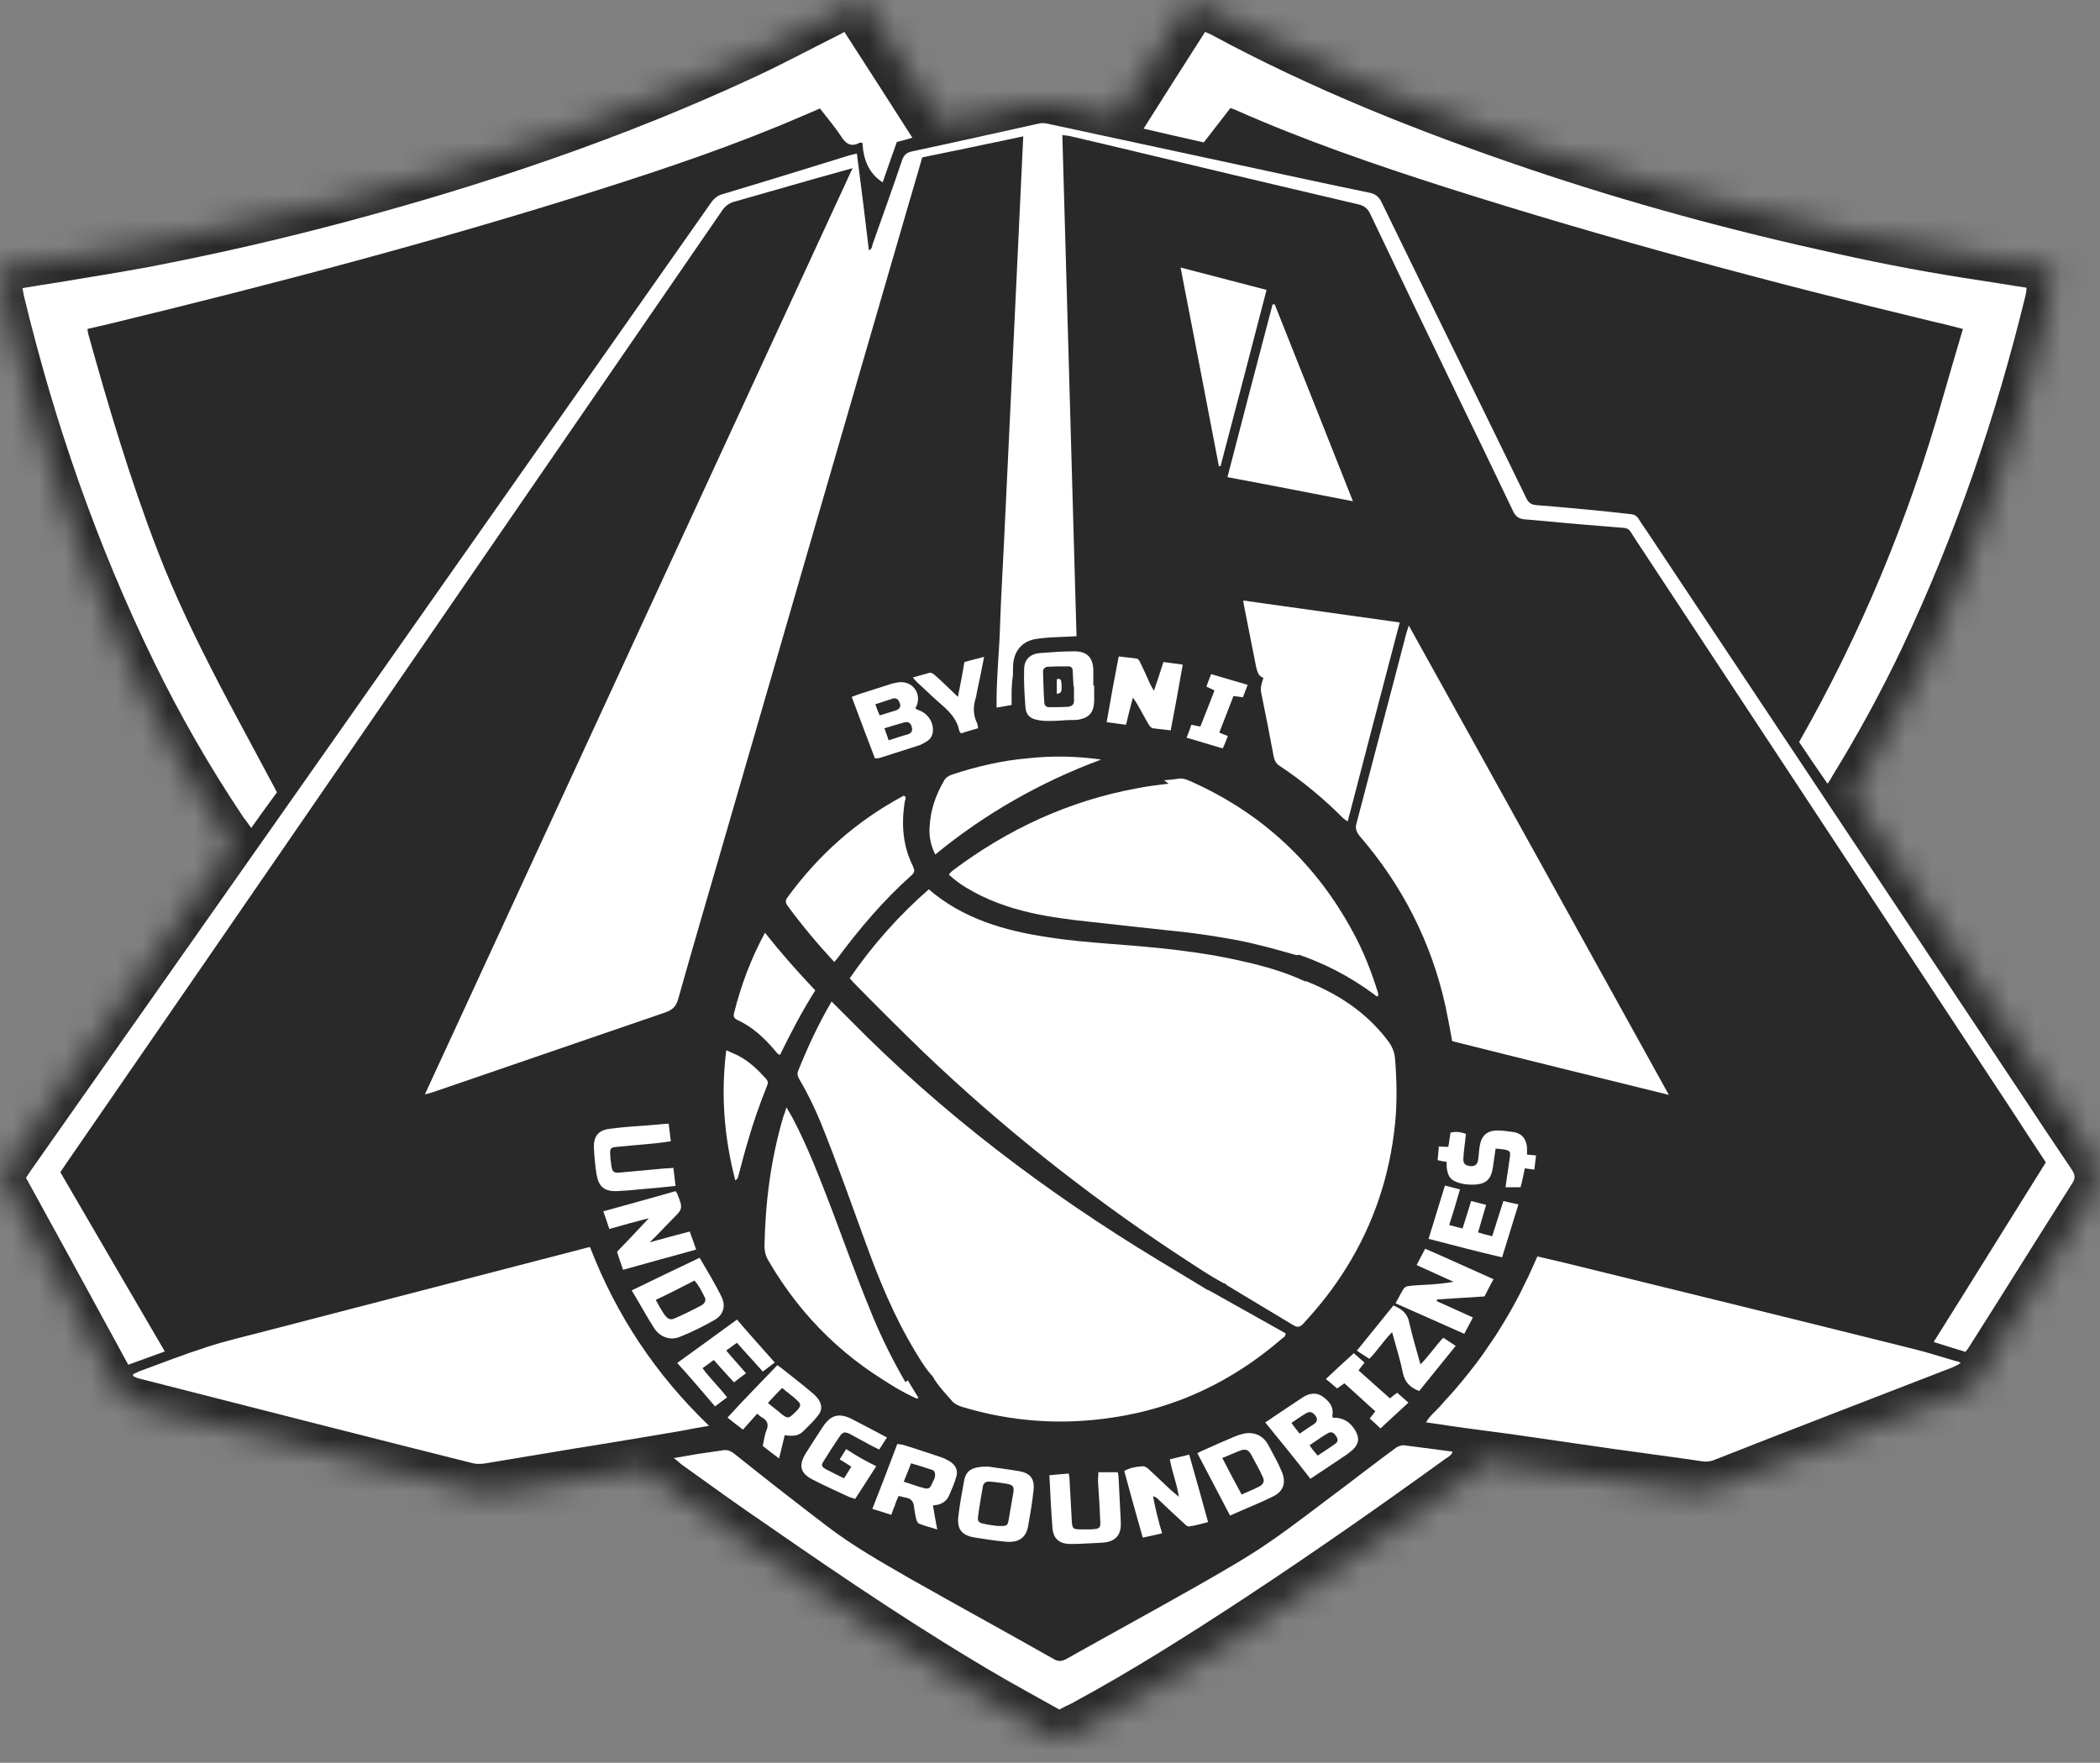 <?xml version="1.0" encoding="UTF-8"?> <svg xmlns="http://www.w3.org/2000/svg" width="81" height="68" viewBox="0 0 81 68" fill="none"><rect x="0" y="0" width="81" height="68" fill="#808080" stroke="none"/><mask id="path-1-inside-1_79_1035" fill="white"><path d="M80.528 44.325L80.512 44.292C79.806 43.242 79.1 42.158 78.394 41.108C76.08 37.646 73.782 34.166 71.467 30.704C71.467 30.688 71.484 30.688 71.484 30.671C72.485 29.014 73.388 27.373 74.143 25.781C76.162 21.514 77.77 16.919 78.936 12.111L78.952 12.062V12.012C78.969 11.93 78.969 11.848 78.985 11.766V11.733L79.215 10.322L77.803 10.125C77.491 10.076 77.18 10.027 76.868 9.978C76.621 9.945 76.375 9.896 76.113 9.863C74.52 9.633 72.797 9.321 70.696 8.862C66.724 8.008 62.834 6.942 59.124 5.694C54.544 4.152 50.671 2.511 47.289 0.689L47.256 0.673C47.158 0.624 47.076 0.591 47.027 0.574L45.943 0.033L45.27 1.083C44.794 1.805 44.335 2.56 43.875 3.266C43.612 3.676 43.35 4.103 43.087 4.513C42.349 4.349 41.61 4.201 40.871 4.037L40.691 4.004H40.658C40.527 3.988 40.412 3.971 40.28 3.971C40.149 3.971 40.001 3.988 39.87 4.004H39.837C38.688 4.267 37.523 4.529 36.341 4.775C35.98 4.201 35.602 3.627 35.241 3.069C34.815 2.412 34.388 1.74 33.961 1.067L33.288 0L32.155 0.558C32.09 0.591 32.024 0.624 31.975 0.656C31.942 0.673 31.909 0.689 31.876 0.706C31.499 0.886 31.121 1.083 30.76 1.28C30.087 1.625 29.447 1.953 28.791 2.265C24.326 4.349 19.352 6.105 13.575 7.664C11.129 8.32 8.634 8.894 6.122 9.37C5.384 9.518 4.629 9.633 3.89 9.764C3.496 9.83 3.086 9.896 2.692 9.961H2.659C2.232 10.043 1.789 10.109 1.412 10.158L0 10.355L0.23 11.766C0.246 11.881 0.263 11.996 0.295 12.095V12.127V12.16C1.527 17.215 3.217 21.99 5.335 26.355C6.402 28.538 7.583 30.573 8.814 32.394L8.831 32.427L8.847 32.46C8.88 32.509 8.913 32.558 8.962 32.608C8.306 33.543 7.649 34.478 6.992 35.414C4.908 38.368 2.84 41.338 0.755 44.292L0.066 45.326C0.066 45.326 1.28 47.557 1.674 48.296C2.561 49.921 3.447 51.562 4.333 53.186L4.35 53.203L4.727 53.892C4.826 53.941 5.466 54.253 5.663 54.302L18.302 57.502C18.482 57.551 18.679 57.568 18.893 57.568C19.008 57.568 19.106 57.568 19.221 57.551H19.254H19.287C20.567 57.355 21.634 57.174 22.734 56.993C23.407 56.879 24.08 56.764 24.753 56.665C24.818 56.649 24.884 56.649 24.933 56.632L25.376 57.026L25.442 57.092C25.541 57.174 25.639 57.273 25.787 57.355C26.804 58.093 27.871 58.864 29.037 59.668C32.615 62.163 35.422 63.984 38.114 65.56C38.541 65.822 38.984 66.052 39.394 66.282C39.657 66.43 39.936 66.577 40.198 66.741L40.871 67.135L41.561 66.758C41.659 66.709 41.741 66.659 41.823 66.626C41.889 66.594 41.938 66.577 42.004 66.544L42.037 66.528C44.532 65.199 46.862 63.689 48.832 62.392C51.311 60.752 53.839 58.996 56.35 57.158C56.498 57.059 56.859 56.829 57.072 56.353C57.285 56.386 57.515 56.419 57.729 56.452C58.123 56.501 58.517 56.55 58.91 56.616C59.37 56.682 59.846 56.747 60.322 56.813C60.798 56.879 61.274 56.961 61.75 57.026C62.243 57.092 62.735 57.158 63.227 57.223C63.72 57.289 64.212 57.371 64.721 57.437C64.754 57.437 64.787 57.453 64.82 57.453C64.967 57.486 65.164 57.519 65.41 57.519C65.69 57.519 65.969 57.469 66.215 57.371C69.186 56.206 72.222 55.041 75.161 53.908L75.292 53.859C75.423 53.81 75.538 53.744 75.604 53.711C75.62 53.695 75.653 53.679 75.653 53.679L76.047 53.605L76.999 52.005C78.164 50.15 79.363 48.247 80.528 46.392C80.774 45.949 81.086 45.194 80.528 44.325Z"></path></mask><path d="M80.528 44.325L80.512 44.292C79.806 43.242 79.1 42.158 78.394 41.108C76.08 37.646 73.782 34.166 71.467 30.704C71.467 30.688 71.484 30.688 71.484 30.671C72.485 29.014 73.388 27.373 74.143 25.781C76.162 21.514 77.77 16.919 78.936 12.111L78.952 12.062V12.012C78.969 11.93 78.969 11.848 78.985 11.766V11.733L79.215 10.322L77.803 10.125C77.491 10.076 77.18 10.027 76.868 9.978C76.621 9.945 76.375 9.896 76.113 9.863C74.52 9.633 72.797 9.321 70.696 8.862C66.724 8.008 62.834 6.942 59.124 5.694C54.544 4.152 50.671 2.511 47.289 0.689L47.256 0.673C47.158 0.624 47.076 0.591 47.027 0.574L45.943 0.033L45.27 1.083C44.794 1.805 44.335 2.56 43.875 3.266C43.612 3.676 43.35 4.103 43.087 4.513C42.349 4.349 41.61 4.201 40.871 4.037L40.691 4.004H40.658C40.527 3.988 40.412 3.971 40.28 3.971C40.149 3.971 40.001 3.988 39.87 4.004H39.837C38.688 4.267 37.523 4.529 36.341 4.775C35.98 4.201 35.602 3.627 35.241 3.069C34.815 2.412 34.388 1.74 33.961 1.067L33.288 0L32.155 0.558C32.09 0.591 32.024 0.624 31.975 0.656C31.942 0.673 31.909 0.689 31.876 0.706C31.499 0.886 31.121 1.083 30.76 1.28C30.087 1.625 29.447 1.953 28.791 2.265C24.326 4.349 19.352 6.105 13.575 7.664C11.129 8.32 8.634 8.894 6.122 9.37C5.384 9.518 4.629 9.633 3.89 9.764C3.496 9.83 3.086 9.896 2.692 9.961H2.659C2.232 10.043 1.789 10.109 1.412 10.158L0 10.355L0.23 11.766C0.246 11.881 0.263 11.996 0.295 12.095V12.127V12.16C1.527 17.215 3.217 21.99 5.335 26.355C6.402 28.538 7.583 30.573 8.814 32.394L8.831 32.427L8.847 32.46C8.88 32.509 8.913 32.558 8.962 32.608C8.306 33.543 7.649 34.478 6.992 35.414C4.908 38.368 2.84 41.338 0.755 44.292L0.066 45.326C0.066 45.326 1.28 47.557 1.674 48.296C2.561 49.921 3.447 51.562 4.333 53.186L4.35 53.203L4.727 53.892C4.826 53.941 5.466 54.253 5.663 54.302L18.302 57.502C18.482 57.551 18.679 57.568 18.893 57.568C19.008 57.568 19.106 57.568 19.221 57.551H19.254H19.287C20.567 57.355 21.634 57.174 22.734 56.993C23.407 56.879 24.08 56.764 24.753 56.665C24.818 56.649 24.884 56.649 24.933 56.632L25.376 57.026L25.442 57.092C25.541 57.174 25.639 57.273 25.787 57.355C26.804 58.093 27.871 58.864 29.037 59.668C32.615 62.163 35.422 63.984 38.114 65.56C38.541 65.822 38.984 66.052 39.394 66.282C39.657 66.43 39.936 66.577 40.198 66.741L40.871 67.135L41.561 66.758C41.659 66.709 41.741 66.659 41.823 66.626C41.889 66.594 41.938 66.577 42.004 66.544L42.037 66.528C44.532 65.199 46.862 63.689 48.832 62.392C51.311 60.752 53.839 58.996 56.35 57.158C56.498 57.059 56.859 56.829 57.072 56.353C57.285 56.386 57.515 56.419 57.729 56.452C58.123 56.501 58.517 56.55 58.91 56.616C59.37 56.682 59.846 56.747 60.322 56.813C60.798 56.879 61.274 56.961 61.75 57.026C62.243 57.092 62.735 57.158 63.227 57.223C63.72 57.289 64.212 57.371 64.721 57.437C64.754 57.437 64.787 57.453 64.82 57.453C64.967 57.486 65.164 57.519 65.41 57.519C65.69 57.519 65.969 57.469 66.215 57.371C69.186 56.206 72.222 55.041 75.161 53.908L75.292 53.859C75.423 53.81 75.538 53.744 75.604 53.711C75.62 53.695 75.653 53.679 75.653 53.679L76.047 53.605L76.999 52.005C78.164 50.15 79.363 48.247 80.528 46.392C80.774 45.949 81.086 45.194 80.528 44.325Z" fill="#292929" stroke="#292929" stroke-width="100" mask="url(#path-1-inside-1_79_1035)"></path><path d="M39.02 27.195C38.821 27.229 38.655 27.262 38.44 27.295C38.423 26.25 38.539 25.222 38.572 24.178C38.605 23.117 38.672 22.072 38.721 21.011C38.771 19.966 38.821 18.922 38.871 17.877C38.92 16.833 38.97 15.788 39.02 14.744C39.07 13.699 39.119 12.655 39.169 11.61C39.219 10.549 39.269 9.505 39.318 8.443C39.368 7.399 39.418 6.354 39.468 5.26C38.141 5.542 36.864 5.807 35.571 6.072C35.372 6.785 35.157 7.482 34.958 8.178C32.603 16.286 30.249 24.393 27.895 32.517C27.314 34.524 26.718 36.547 26.154 38.553C26.071 38.834 25.938 38.951 25.673 39.05C22.722 40.061 19.787 41.073 16.836 42.084C16.703 42.134 16.587 42.167 16.388 42.217C21.893 30.279 27.381 18.408 32.885 6.487C32.371 6.636 31.924 6.752 31.459 6.885C30.415 7.183 29.37 7.482 28.326 7.78C28.127 7.83 27.978 7.946 27.861 8.112C23.136 14.976 18.411 21.857 13.686 28.721C9.972 34.126 6.241 39.531 2.527 44.919C2.461 45.019 2.395 45.118 2.328 45.218C3.671 47.522 4.998 49.81 6.357 52.132C5.876 52.314 5.429 52.463 4.948 52.646C3.638 50.242 2.328 47.837 1.002 45.433C1.068 45.334 1.135 45.234 1.201 45.135C5.445 39.1 9.673 33.081 13.918 27.046C18.427 20.63 22.921 14.23 27.43 7.813C27.547 7.648 27.696 7.531 27.895 7.482C29.503 7.001 31.111 6.504 32.719 6.006C32.819 5.973 32.918 5.956 33.051 5.923C33.217 7.183 33.366 8.41 33.515 9.654C33.648 9.604 33.631 9.488 33.664 9.405C34.046 8.327 34.427 7.266 34.792 6.189C34.858 5.99 34.958 5.89 35.173 5.84C36.815 5.492 38.44 5.127 40.081 4.763C40.164 4.746 40.263 4.746 40.363 4.763C42.833 5.293 45.304 5.824 47.758 6.354C49.449 6.719 51.123 7.084 52.814 7.432C53.063 7.482 53.196 7.598 53.295 7.813C54.29 9.853 55.285 11.892 56.28 13.915C57.142 15.672 58.004 17.43 58.866 19.204C58.949 19.386 59.048 19.469 59.264 19.486C60.126 19.552 60.988 19.635 61.85 19.718C62.215 19.751 62.563 19.801 62.912 19.834C63.044 19.85 63.127 19.9 63.194 20C63.293 20.165 63.409 20.331 63.525 20.497C68.267 27.626 73.025 34.772 77.767 41.902C78.48 42.98 79.193 44.057 79.923 45.135C80.039 45.317 80.055 45.45 79.939 45.632C78.613 47.721 77.303 49.827 75.977 51.916C75.927 51.999 75.877 52.065 75.811 52.148C75.413 52.032 75.015 51.9 74.584 51.767C76.043 49.446 77.469 47.141 78.911 44.837C78.48 44.19 78.066 43.56 77.651 42.913C72.86 35.651 68.085 28.389 63.293 21.127C63.16 20.928 63.028 20.729 62.895 20.514C62.829 20.414 62.762 20.381 62.646 20.364C61.618 20.282 60.59 20.199 59.562 20.099C59.314 20.082 59.065 20.049 58.8 20.033C58.601 20.016 58.468 19.933 58.369 19.734C57.656 18.242 56.943 16.75 56.213 15.258C55.086 12.92 53.959 10.582 52.848 8.244C52.748 8.029 52.599 7.929 52.383 7.88C49.117 7.117 45.851 6.338 42.585 5.558C42.137 5.459 41.689 5.343 41.242 5.243C41.159 5.227 41.076 5.227 40.976 5.21C41.159 11.66 41.341 18.076 41.523 24.543C41.142 24.559 40.794 24.576 40.462 24.592C40.28 24.609 40.081 24.625 39.899 24.659C39.434 24.758 39.153 25.073 39.086 25.554C39.07 25.72 39.07 25.886 39.07 26.051C39.003 26.482 39.02 26.831 39.02 27.195Z" fill="white"></path><path d="M27.349 55C26.934 55.066 26.603 55.133 26.255 55.199C24.879 55.431 23.519 55.663 22.143 55.879C20.982 56.078 19.822 56.26 18.661 56.459C18.512 56.476 18.363 56.476 18.23 56.443C13.936 55.365 9.642 54.27 5.364 53.176C5.281 53.16 5.198 53.11 5.132 53.077C5.132 53.06 5.132 53.027 5.132 53.01C5.215 52.977 5.298 52.928 5.381 52.894C6.243 52.579 7.088 52.248 7.967 51.966C8.663 51.734 9.393 51.568 10.089 51.386C14.201 50.325 18.313 49.247 22.425 48.186C22.524 48.153 22.624 48.136 22.756 48.103C23.768 50.722 25.276 53.01 27.349 55Z" fill="white"></path><path d="M75.63 52.579C75.481 52.661 75.398 52.711 75.315 52.744C72.248 53.938 69.164 55.115 66.097 56.326C65.799 56.442 65.533 56.342 65.251 56.309C64.257 56.176 63.245 56.027 62.25 55.895C61.289 55.762 60.327 55.613 59.382 55.48C58.586 55.364 57.774 55.248 56.978 55.148C56.331 55.066 55.685 54.966 55.005 54.867C55.154 54.601 55.386 54.435 55.569 54.22C55.751 54.005 55.95 53.806 56.132 53.59C56.315 53.374 56.497 53.159 56.679 52.927C56.862 52.695 57.028 52.479 57.193 52.247C57.359 51.998 57.525 51.766 57.691 51.517C57.84 51.285 57.989 51.037 58.139 50.788C58.288 50.539 58.42 50.291 58.553 50.042C58.686 49.793 58.802 49.528 58.934 49.279C59.05 49.031 59.166 48.765 59.299 48.467C59.664 48.55 60.012 48.633 60.36 48.715C64.887 49.826 69.413 50.937 73.923 52.065C74.437 52.197 74.951 52.363 75.465 52.512C75.498 52.496 75.531 52.529 75.63 52.579Z" fill="white"></path><path d="M54.339 24.13C57.704 30.181 61.02 36.183 64.37 42.235C61.551 41.538 58.782 40.859 56.013 40.162C55.93 39.698 55.847 39.251 55.748 38.786C55.201 36.332 54.09 34.16 52.448 32.254C52.299 32.071 52.266 31.922 52.332 31.723C52.962 29.302 53.609 26.882 54.239 24.445C54.256 24.378 54.289 24.295 54.339 24.13Z" fill="white"></path><path d="M23.003 7.35C25.673 6.504 28.326 5.609 30.895 4.498C31.128 4.399 31.376 4.299 31.625 4.183C31.907 4.548 32.205 4.896 32.454 5.277C32.636 5.559 32.835 5.675 33.15 5.51C33.167 5.493 33.2 5.51 33.267 5.51C33.3 6.123 33.482 6.67 34.046 7.035C34.228 6.504 34.41 5.99 34.593 5.476C34.792 5.427 34.991 5.377 35.19 5.311C34.311 3.934 33.449 2.591 32.57 1.232C32.471 1.282 32.388 1.331 32.288 1.381C31.227 1.912 30.183 2.475 29.105 2.973C24.048 5.327 18.776 7.101 13.387 8.544C10.85 9.223 8.314 9.804 5.727 10.301C4.566 10.517 3.389 10.699 2.212 10.898C1.781 10.964 1.35 11.031 0.869 11.114C0.886 11.213 0.902 11.312 0.919 11.395C2.096 16.287 3.737 21.012 5.943 25.538C6.954 27.611 8.098 29.6 9.375 31.507C9.474 31.64 9.574 31.772 9.69 31.938C10.038 31.441 10.37 30.993 10.684 30.562C10.635 30.479 10.602 30.413 10.568 30.346C9.889 29.07 9.192 27.793 8.513 26.5C7.617 24.776 6.755 23.018 6.059 21.194C5.014 18.475 4.185 15.69 3.406 12.888C3.389 12.838 3.389 12.772 3.373 12.689C3.721 12.606 4.036 12.54 4.368 12.457C10.651 10.931 16.869 9.29 23.003 7.35Z" fill="white"></path><path d="M76.475 10.832C74.584 10.55 72.711 10.202 70.854 9.787C66.825 8.908 62.846 7.831 58.933 6.504C54.722 5.078 50.593 3.437 46.68 1.315C46.614 1.282 46.548 1.265 46.481 1.232C45.685 2.475 44.906 3.702 44.11 4.962C44.906 5.145 45.669 5.327 46.432 5.493C46.78 5.045 47.128 4.598 47.459 4.167C47.542 4.2 47.609 4.216 47.675 4.249C50.295 5.41 52.997 6.339 55.733 7.217C61.934 9.19 68.234 10.882 74.568 12.407C74.949 12.49 75.314 12.589 75.712 12.689C75.447 13.601 75.181 14.479 74.933 15.358C73.623 20 71.782 24.427 69.395 28.622C69.76 29.169 70.108 29.683 70.489 30.23C70.589 30.098 70.638 30.015 70.688 29.915C71.666 28.324 72.562 26.682 73.358 25.008C75.43 20.631 76.989 16.071 78.132 11.379C78.149 11.296 78.166 11.197 78.166 11.097C77.585 11.014 77.038 10.915 76.475 10.832Z" fill="white"></path><path d="M53.843 55.848C53.163 56.346 52.5 56.86 51.82 57.374C50.842 58.103 49.897 58.849 48.902 59.529C48.056 60.109 47.144 60.623 46.249 61.137C44.558 62.099 42.85 63.027 41.142 63.989C40.96 64.088 40.811 64.105 40.628 63.989C38.788 62.944 36.931 61.933 35.091 60.889C33.996 60.258 32.886 59.629 31.891 58.866C30.697 57.954 29.503 57.025 28.326 56.08C28.177 55.964 28.044 55.914 27.862 55.948C27.563 55.997 27.265 56.031 26.95 56.08C26.651 56.13 26.353 56.18 25.988 56.246C26.121 56.346 26.204 56.412 26.27 56.478C27.381 57.274 28.475 58.07 29.603 58.833C32.587 60.905 35.605 62.944 38.755 64.768C39.451 65.166 40.148 65.547 40.861 65.945C41.043 65.846 41.176 65.78 41.325 65.713C43.663 64.453 45.901 63.027 48.123 61.568C50.709 59.861 53.246 58.087 55.766 56.263C55.865 56.196 55.981 56.147 56.031 55.997C55.385 55.914 54.755 55.832 54.141 55.749C54.042 55.749 53.909 55.798 53.843 55.848Z" fill="white"></path><path d="M53.989 24.011C53.309 26.597 52.646 29.134 51.983 31.687C51.9 31.637 51.85 31.604 51.801 31.555C51.055 30.808 50.242 30.129 49.363 29.548C49.231 29.465 49.164 29.349 49.131 29.2C48.982 28.388 48.816 27.559 48.651 26.746C48.601 26.531 48.667 26.349 48.733 26.149C48.534 26.083 48.501 25.917 48.452 25.735C48.302 24.956 48.136 24.16 47.987 23.381C47.971 23.314 47.971 23.265 47.954 23.165C49.977 23.447 51.967 23.729 53.989 24.011Z" fill="white"></path><path d="M30.333 42.716C30.432 42.882 30.499 42.998 30.565 43.114C31.162 44.242 31.61 45.435 32.074 46.629C32.555 47.906 33.019 49.199 33.533 50.459C33.964 51.553 34.495 52.614 35.108 53.626C35.141 53.692 35.174 53.742 35.224 53.858C35.075 53.792 34.975 53.758 34.892 53.709C32.671 52.515 30.93 50.84 29.653 48.652C29.537 48.469 29.487 48.27 29.487 48.055C29.52 46.364 29.736 44.689 30.217 43.064C30.25 42.981 30.283 42.899 30.333 42.716Z" fill="white"></path><path d="M52.185 19.336C50.544 19.021 48.969 18.706 47.344 18.407C47.924 16.169 48.504 13.947 49.085 11.742C49.118 11.742 49.134 11.742 49.168 11.742C50.162 14.229 51.157 16.75 52.185 19.336Z" fill="white"></path><path d="M47.013 17.98C46.532 15.444 46.035 12.907 45.537 10.32C46.681 10.619 47.759 10.901 48.853 11.183C48.256 13.471 47.676 15.726 47.079 17.98C47.062 17.98 47.029 17.98 47.013 17.98Z" fill="white"></path><path d="M48.803 54.872C49.317 54.524 49.781 54.209 50.262 53.894C50.511 53.744 50.776 53.695 51.025 53.877C51.273 54.059 51.456 54.275 51.389 54.623C51.389 54.64 51.406 54.656 51.406 54.689C51.787 54.673 52.069 54.839 52.268 55.17C52.45 55.469 52.417 55.701 52.169 55.933C52.052 56.032 51.92 56.132 51.787 56.215C51.389 56.48 50.991 56.745 50.544 57.044C49.98 56.314 49.4 55.601 48.803 54.872ZM50.825 56.148C51.058 55.999 51.257 55.867 51.472 55.717C51.621 55.618 51.621 55.535 51.538 55.402C51.439 55.253 51.34 55.203 51.19 55.303C50.958 55.435 50.743 55.601 50.511 55.751C50.61 55.9 50.709 56.016 50.825 56.148ZM50.129 55.303C50.328 55.17 50.494 55.054 50.676 54.938C50.776 54.872 50.842 54.772 50.759 54.64C50.66 54.49 50.544 54.424 50.394 54.507C50.196 54.623 50.013 54.756 49.814 54.888C49.914 55.038 50.013 55.154 50.129 55.303Z" fill="white"></path><path d="M57.607 49.346C57.475 49.578 57.375 49.794 57.259 50.01C56.646 50.043 56.049 50.092 55.435 50.126C55.435 50.142 55.419 50.159 55.419 50.192C55.867 50.391 56.331 50.606 56.812 50.822C56.696 51.037 56.596 51.236 56.48 51.452C55.585 51.054 54.722 50.673 53.827 50.275C53.943 50.076 54.026 49.893 54.142 49.711C54.175 49.661 54.258 49.612 54.325 49.612C54.54 49.578 54.739 49.578 54.955 49.562C55.319 49.545 55.684 49.512 56.065 49.446C55.601 49.23 55.137 49.031 54.64 48.799C54.756 48.584 54.855 48.385 54.971 48.169C55.85 48.55 56.712 48.948 57.607 49.346Z" fill="white"></path><path d="M44.824 59.146C44.559 59.212 44.327 59.262 44.078 59.312C43.83 58.45 43.597 57.604 43.365 56.742C43.597 56.609 43.846 56.576 44.095 56.56C44.161 56.56 44.261 56.626 44.327 56.692C44.609 56.958 44.891 57.223 45.172 57.488C45.255 57.554 45.322 57.621 45.471 57.737C45.388 57.206 45.206 56.775 45.123 56.294C45.371 56.228 45.603 56.178 45.869 56.112C46.117 56.974 46.35 57.82 46.598 58.715C46.333 58.781 46.117 58.848 45.869 58.881C45.803 58.897 45.72 58.815 45.67 58.765C45.322 58.45 44.99 58.135 44.658 57.82C44.609 57.77 44.559 57.737 44.476 57.72C44.559 58.184 44.675 58.649 44.824 59.146Z" fill="white"></path><path d="M26.852 48.203C25.89 48.468 24.978 48.717 24.033 48.982C23.95 48.733 23.867 48.518 23.801 48.286C24.216 47.855 24.613 47.44 25.028 46.992C24.514 47.125 24.017 47.258 23.503 47.407C23.436 47.191 23.353 46.976 23.27 46.727C24.216 46.462 25.144 46.213 26.056 45.948C26.089 45.998 26.106 46.014 26.122 46.047C26.354 46.628 26.338 46.628 25.907 47.059C25.641 47.324 25.393 47.606 25.061 47.921C25.608 47.772 26.089 47.639 26.603 47.506C26.686 47.738 26.769 47.954 26.852 48.203Z" fill="white"></path><path d="M44.509 26.648C44.642 26.25 44.758 25.919 44.874 25.537C45.123 25.57 45.355 25.604 45.62 25.637C45.471 26.499 45.322 27.311 45.156 28.174C44.907 28.14 44.675 28.124 44.46 28.091C44.393 28.074 44.327 27.991 44.294 27.925C44.145 27.676 44.012 27.411 43.863 27.162C43.83 27.096 43.78 27.029 43.697 26.913C43.597 27.278 43.514 27.61 43.432 27.958C43.183 27.925 42.951 27.892 42.685 27.858C42.835 26.996 42.984 26.167 43.15 25.322C43.398 25.355 43.631 25.372 43.846 25.405C43.913 25.421 43.962 25.504 43.995 25.587C44.128 25.852 44.244 26.118 44.36 26.383C44.393 26.449 44.443 26.532 44.509 26.648Z" fill="white"></path><path d="M38.107 56.573C38.422 56.623 38.87 56.672 39.334 56.755C39.765 56.838 39.914 57.07 39.864 57.501C39.815 57.966 39.732 58.447 39.649 58.911C39.566 59.292 39.317 59.508 38.837 59.474C38.422 59.441 38.008 59.375 37.593 59.309C37.096 59.226 36.913 58.994 36.963 58.513C37.013 58.065 37.096 57.617 37.178 57.17C37.245 56.722 37.477 56.573 38.107 56.573ZM38.455 58.861C38.853 58.877 38.87 58.877 38.919 58.546C38.969 58.231 39.035 57.899 39.085 57.584C39.118 57.352 39.085 57.286 38.837 57.236C38.621 57.203 38.405 57.17 38.173 57.153C38.024 57.137 37.925 57.219 37.908 57.352C37.842 57.733 37.775 58.115 37.726 58.496C37.693 58.679 37.759 58.745 37.941 58.778C38.14 58.828 38.339 58.844 38.455 58.861Z" fill="white"></path><path d="M34.66 57.707C34.593 57.856 34.544 57.972 34.511 58.088C34.461 58.187 34.428 58.303 34.378 58.436C34.129 58.353 33.914 58.287 33.648 58.204C33.98 57.358 34.295 56.546 34.61 55.7C34.693 55.717 34.759 55.717 34.826 55.733C35.323 55.883 35.804 56.049 36.301 56.214C36.417 56.248 36.533 56.314 36.649 56.38C36.865 56.529 36.964 56.728 36.882 56.977C36.815 57.226 36.699 57.474 36.6 57.707C36.484 57.939 36.285 58.055 35.986 58.071C36.036 58.386 36.086 58.668 36.152 59C35.903 58.917 35.671 58.867 35.472 58.784C35.406 58.768 35.356 58.668 35.34 58.602C35.306 58.453 35.273 58.287 35.257 58.138C35.24 57.922 35.141 57.806 34.942 57.773C34.842 57.756 34.759 57.723 34.66 57.707ZM34.859 57.159C35.141 57.242 35.389 57.342 35.655 57.408C35.754 57.441 35.87 57.425 35.92 57.292C35.986 57.126 36.135 56.961 36.036 56.761C36.019 56.728 35.97 56.695 35.937 56.695C35.688 56.612 35.422 56.529 35.141 56.447C35.058 56.679 34.958 56.894 34.859 57.159Z" fill="white"></path><path d="M30.266 55.364C30.199 55.662 30.133 55.927 30.05 56.259C29.818 56.093 29.636 55.944 29.42 55.778C29.47 55.562 29.486 55.364 29.569 55.165C29.652 54.949 29.602 54.8 29.404 54.684C29.337 54.651 29.288 54.601 29.205 54.535C29.022 54.733 28.856 54.932 28.657 55.148C28.442 54.982 28.259 54.849 28.061 54.684C28.691 53.987 29.337 53.341 29.984 52.661C30.083 52.727 30.166 52.794 30.249 52.86C30.581 53.125 30.929 53.391 31.261 53.672C31.343 53.739 31.443 53.822 31.509 53.904C31.708 54.137 31.741 54.385 31.542 54.617C31.377 54.833 31.161 55.032 30.962 55.231C30.763 55.413 30.531 55.397 30.266 55.364ZM30.166 53.54C29.967 53.739 29.802 53.921 29.619 54.12C29.768 54.236 29.901 54.352 30.034 54.452C30.415 54.783 30.415 54.733 30.763 54.385L30.78 54.369C30.896 54.219 30.896 54.153 30.747 54.02C30.581 53.855 30.382 53.722 30.166 53.54Z" fill="white"></path><path d="M33.747 29.254C33.448 28.475 33.15 27.679 32.852 26.883C32.984 26.834 33.1 26.784 33.216 26.751C33.598 26.634 33.979 26.502 34.36 26.386C34.46 26.353 34.559 26.336 34.659 26.32C35.189 26.253 35.554 26.734 35.355 27.231C35.339 27.265 35.322 27.281 35.305 27.331C35.355 27.348 35.388 27.381 35.438 27.397C35.77 27.513 35.985 27.812 35.985 28.16C35.985 28.326 35.919 28.475 35.786 28.574C35.687 28.641 35.587 28.691 35.488 28.74C34.974 28.906 34.443 29.072 33.929 29.238C33.863 29.254 33.813 29.254 33.747 29.254ZM34.277 28.558C34.543 28.475 34.775 28.392 35.023 28.326C35.156 28.276 35.206 28.193 35.173 28.06C35.14 27.911 35.057 27.828 34.907 27.861C34.642 27.928 34.394 28.011 34.112 28.094C34.178 28.276 34.228 28.409 34.277 28.558ZM33.929 27.596C34.161 27.53 34.36 27.463 34.576 27.397C34.692 27.348 34.758 27.265 34.709 27.132C34.659 26.999 34.593 26.9 34.427 26.95C34.211 27.016 33.996 27.099 33.764 27.165C33.813 27.314 33.863 27.447 33.929 27.596Z" fill="white"></path><path d="M24.365 49.778C25.261 49.347 26.106 48.932 26.985 48.518C27.283 49.032 27.582 49.513 27.831 50.026C27.996 50.358 27.913 50.706 27.582 50.905C27.151 51.154 26.686 51.386 26.222 51.569C25.857 51.718 25.476 51.585 25.244 51.254C24.945 50.789 24.68 50.292 24.365 49.778ZM25.294 50.143C25.41 50.358 25.509 50.541 25.625 50.706C25.741 50.872 25.857 50.938 26.023 50.855C26.371 50.706 26.703 50.541 27.051 50.358C27.167 50.292 27.25 50.176 27.184 50.043C27.068 49.828 26.968 49.596 26.786 49.397C26.272 49.662 25.791 49.91 25.294 50.143Z" fill="white"></path><path d="M47.445 58.464C47.014 57.635 46.599 56.855 46.185 56.059C46.267 56.01 46.334 55.977 46.417 55.944C46.815 55.761 47.229 55.579 47.627 55.413C47.793 55.347 47.992 55.28 48.174 55.28C48.489 55.28 48.738 55.429 48.904 55.711C49.086 56.059 49.285 56.391 49.434 56.756C49.617 57.17 49.517 57.519 49.119 57.718C48.589 57.983 48.025 58.198 47.445 58.464ZM47.892 57.651C48.141 57.535 48.356 57.452 48.556 57.353C48.738 57.253 48.788 57.137 48.705 56.971C48.572 56.673 48.406 56.391 48.257 56.109C48.158 55.927 48.041 55.877 47.826 55.96C47.61 56.043 47.395 56.142 47.146 56.242C47.395 56.723 47.627 57.17 47.892 57.651Z" fill="white"></path><path d="M42.204 26.451C42.204 26.65 42.204 26.849 42.204 27.048C42.187 27.479 42.022 27.678 41.607 27.761C41.474 27.777 41.342 27.777 41.193 27.777C40.944 27.794 40.712 27.811 40.463 27.811C40.331 27.811 40.198 27.811 40.049 27.777C39.734 27.728 39.568 27.578 39.551 27.263C39.518 26.782 39.485 26.302 39.502 25.821C39.502 25.439 39.734 25.224 40.115 25.191C40.563 25.158 40.994 25.125 41.441 25.125C41.922 25.125 42.154 25.357 42.171 25.837C42.171 26.036 42.171 26.235 42.171 26.434C42.171 26.451 42.187 26.451 42.204 26.451ZM41.425 26.484H41.408C41.392 26.285 41.392 26.086 41.375 25.887C41.375 25.771 41.325 25.705 41.209 25.705C40.944 25.705 40.679 25.705 40.413 25.721C40.314 25.721 40.231 25.804 40.231 25.904C40.248 26.302 40.248 26.7 40.281 27.098C40.281 27.197 40.347 27.28 40.463 27.28C40.712 27.28 40.944 27.28 41.193 27.263C41.358 27.247 41.441 27.164 41.425 26.982C41.425 26.816 41.425 26.65 41.425 26.484Z" fill="white"></path><path d="M33.797 56.56C33.515 57.008 33.25 57.406 32.985 57.821C32.885 57.787 32.819 57.771 32.736 57.738C32.272 57.522 31.791 57.306 31.343 57.074C30.863 56.826 30.796 56.527 31.078 56.063C31.294 55.715 31.526 55.367 31.741 55.035C32.04 54.587 32.355 54.488 32.852 54.737C33.3 54.969 33.748 55.201 34.212 55.45C34.112 55.615 34.013 55.748 33.913 55.914C33.731 55.831 33.565 55.748 33.399 55.648C33.2 55.549 33.001 55.433 32.786 55.317C32.57 55.217 32.504 55.234 32.371 55.433C32.172 55.731 31.973 56.03 31.791 56.328C31.658 56.527 31.675 56.577 31.89 56.693C32.106 56.809 32.322 56.909 32.554 57.025C32.653 56.875 32.736 56.743 32.836 56.577C32.686 56.477 32.554 56.395 32.388 56.295C32.471 56.163 32.554 56.03 32.637 55.897C33.035 56.163 33.399 56.361 33.797 56.56Z" fill="white"></path><path d="M28.362 45.534C27.931 43.876 27.798 42.218 28.014 40.51C28.213 40.61 28.362 40.659 28.511 40.742C28.909 40.958 29.224 41.256 29.523 41.588C29.605 41.671 29.639 41.754 29.589 41.87C29.108 43.047 28.743 44.241 28.445 45.468C28.428 45.484 28.412 45.484 28.362 45.534Z" fill="white"></path><path d="M58.899 44.538C59.015 44.554 59.114 44.554 59.247 44.571C59.23 44.77 59.197 44.936 59.181 45.118C59.048 45.101 58.949 45.085 58.816 45.068C58.766 45.3 58.717 45.549 58.65 45.798C58.468 45.798 58.285 45.798 58.07 45.798C58.103 45.549 58.136 45.334 58.169 45.118C58.186 44.969 58.219 44.803 58.236 44.654C58.269 44.422 58.252 44.388 58.004 44.339C57.904 44.322 57.821 44.322 57.688 44.306C57.655 44.538 57.622 44.77 57.589 44.985C57.523 45.516 57.307 45.698 56.777 45.698C56.627 45.698 56.478 45.682 56.346 45.648C55.948 45.549 55.831 45.383 55.798 44.985C55.798 44.936 55.798 44.886 55.798 44.819C55.682 44.803 55.583 44.786 55.45 44.753C55.467 44.571 55.483 44.405 55.5 44.223C55.633 44.239 55.732 44.239 55.865 44.239C55.898 44.057 55.914 43.891 55.948 43.692C56.147 43.642 56.329 43.659 56.544 43.742C56.511 44.057 56.462 44.372 56.445 44.67C56.428 44.886 56.511 44.969 56.743 44.985C56.893 44.985 56.976 44.919 57.009 44.77C57.042 44.587 57.042 44.388 57.075 44.206C57.141 43.808 57.357 43.609 57.755 43.609C57.97 43.609 58.203 43.642 58.418 43.675C58.717 43.742 58.866 43.941 58.899 44.256C58.899 44.355 58.899 44.438 58.899 44.538Z" fill="white"></path><path d="M26.057 45.748C25.56 45.798 25.096 45.847 24.648 45.881C24.366 45.914 24.084 45.93 23.802 45.947C23.305 45.964 23.09 45.781 23.007 45.284C22.957 44.952 22.924 44.62 22.907 44.272C22.891 43.825 23.09 43.593 23.521 43.543C24.018 43.477 24.499 43.443 24.996 43.41C25.262 43.394 25.51 43.36 25.792 43.344C25.825 43.576 25.842 43.791 25.875 44.024C25.66 44.057 25.444 44.09 25.245 44.106C24.764 44.156 24.283 44.189 23.802 44.239C23.554 44.256 23.521 44.306 23.537 44.538C23.537 44.687 23.57 44.853 23.587 45.002C23.62 45.201 23.686 45.251 23.885 45.234C24.416 45.184 24.963 45.135 25.494 45.085C25.643 45.068 25.809 45.068 25.974 45.052C26.008 45.3 26.024 45.499 26.057 45.748Z" fill="white"></path><path d="M42.367 56.791C42.632 56.791 42.864 56.791 43.113 56.791C43.129 56.873 43.146 56.94 43.146 57.023C43.179 57.57 43.196 58.117 43.229 58.664C43.262 59.128 43.113 59.477 42.499 59.51C42.101 59.526 41.703 59.559 41.306 59.559C40.858 59.559 40.626 59.361 40.593 58.929C40.543 58.266 40.51 57.603 40.477 56.907C40.742 56.89 40.974 56.857 41.223 56.84C41.239 56.94 41.256 57.023 41.256 57.106C41.289 57.62 41.306 58.134 41.339 58.648C41.355 58.979 41.389 58.996 41.72 58.996C41.819 58.996 41.936 58.996 42.035 58.996C42.433 58.979 42.466 58.963 42.433 58.581C42.416 58.1 42.383 57.62 42.35 57.122C42.35 57.023 42.367 56.923 42.367 56.791Z" fill="white"></path><path d="M55.102 47.788C55.318 47.075 55.517 46.428 55.733 45.732C55.931 45.782 56.114 45.831 56.313 45.881C56.18 46.345 56.048 46.793 55.898 47.257C56.081 47.307 56.23 47.34 56.412 47.39C56.528 47.042 56.628 46.693 56.744 46.329C56.943 46.378 57.125 46.428 57.324 46.478C57.208 46.843 57.125 47.174 57.009 47.539C57.175 47.589 57.341 47.639 57.556 47.688C57.706 47.224 57.838 46.793 57.987 46.329C58.17 46.378 58.352 46.412 58.568 46.461C58.352 47.158 58.153 47.804 57.938 48.501C56.993 48.285 56.064 48.036 55.102 47.788Z" fill="white"></path><path d="M26.121 52.577C26.917 51.997 27.663 51.466 28.426 50.902C28.907 51.466 29.387 51.997 29.885 52.56C29.719 52.676 29.586 52.792 29.421 52.908C29.089 52.527 28.757 52.179 28.426 51.798C28.276 51.897 28.16 51.997 28.011 52.096C28.26 52.395 28.509 52.66 28.774 52.975C28.625 53.091 28.476 53.19 28.31 53.323C28.044 53.041 27.796 52.759 27.53 52.461C27.398 52.56 27.265 52.66 27.099 52.776C27.381 53.174 27.746 53.505 28.044 53.903C27.895 54.019 27.746 54.119 27.58 54.252C27.099 53.688 26.635 53.141 26.121 52.577Z" fill="white"></path><path d="M52.817 52.416C52.651 52.316 52.518 52.217 52.336 52.101C52.817 51.504 53.281 50.94 53.745 50.36C54.077 50.492 54.292 50.675 54.359 51.023C54.475 51.537 54.624 52.051 54.79 52.631C55.121 52.3 55.353 51.935 55.669 51.603C55.818 51.703 55.967 51.802 56.149 51.918C55.669 52.515 55.204 53.079 54.74 53.659C54.392 53.526 54.193 53.328 54.11 52.963C54.011 52.449 53.845 51.951 53.696 51.388C53.364 51.719 53.132 52.101 52.817 52.416Z" fill="white"></path><path d="M36.948 26.881C37.047 26.383 37.13 25.969 37.197 25.538C37.445 25.471 37.678 25.405 37.959 25.339C37.86 25.836 37.777 26.267 37.678 26.715C37.661 26.781 37.661 26.848 37.644 26.897C37.528 27.245 37.528 27.577 37.694 27.909C37.711 27.958 37.711 28.008 37.727 28.091C37.495 28.157 37.279 28.224 37.064 28.29C37.031 28.24 36.998 28.207 36.998 28.174C36.915 27.776 36.666 27.494 36.368 27.229C36.036 26.947 35.721 26.632 35.389 26.334C35.34 26.284 35.29 26.234 35.207 26.135C35.456 26.068 35.655 26.002 35.854 25.952C35.92 25.936 36.02 26.002 36.086 26.068C36.368 26.317 36.633 26.582 36.948 26.881Z" fill="white"></path><path d="M52.401 52.863C52.815 53.228 53.213 53.593 53.611 53.941C53.711 53.858 53.793 53.792 53.893 53.725C54.026 53.842 54.158 53.958 54.324 54.107C53.959 54.438 53.628 54.753 53.246 55.102C53.114 54.969 52.981 54.853 52.832 54.72C52.898 54.637 52.964 54.554 53.047 54.438C52.649 54.09 52.268 53.725 51.854 53.361C51.771 53.427 51.688 53.477 51.572 53.56C51.439 53.444 51.306 53.328 51.141 53.195C51.505 52.847 51.854 52.532 52.218 52.2C52.367 52.333 52.484 52.432 52.633 52.565C52.55 52.664 52.484 52.747 52.401 52.863Z" fill="white"></path><path d="M47.029 28.259C47.145 28.308 47.228 28.342 47.36 28.391C47.294 28.557 47.244 28.706 47.161 28.872C46.697 28.739 46.249 28.59 45.769 28.458C45.835 28.275 45.901 28.126 45.951 27.96C46.084 27.977 46.183 28.01 46.299 28.027C46.481 27.562 46.664 27.115 46.846 26.634C46.73 26.584 46.647 26.534 46.531 26.485C46.581 26.335 46.647 26.186 46.714 26.004C47.178 26.137 47.626 26.269 48.123 26.418C48.057 26.584 48.007 26.733 47.941 26.899C47.825 26.883 47.708 26.866 47.576 26.849C47.393 27.33 47.211 27.794 47.029 28.259Z" fill="white"></path><path d="M40.762 26.766C40.762 26.584 40.762 26.401 40.762 26.202C40.928 26.153 40.928 26.252 40.944 26.368C40.961 26.7 40.944 26.733 40.762 26.766Z" fill="white"></path><path d="M35.972 53.09C35.707 52.808 35.508 52.476 35.309 52.145C34.496 50.802 33.899 49.359 33.369 47.884C32.805 46.342 32.258 44.783 31.645 43.275C31.412 42.711 31.147 42.164 30.832 41.633C30.782 41.534 30.733 41.451 30.782 41.318C31.147 40.406 31.562 39.511 32.076 38.632C32.308 38.864 32.54 39.096 32.755 39.312C36.32 42.943 40.349 45.994 44.709 48.63C45.34 49.011 45.97 49.393 46.6 49.774C46.699 49.94 46.566 50.039 46.467 50.122C44.511 51.813 42.272 52.874 39.702 53.222C38.558 53.372 37.431 53.405 36.287 53.222C36.171 53.173 36.055 53.156 35.972 53.09Z" fill="white"></path><path d="M47.216 49.51C46.536 49.145 45.906 48.698 45.259 48.283C41.844 46.012 38.627 43.458 35.659 40.623C34.731 39.728 33.836 38.833 32.924 37.904C32.874 37.854 32.841 37.805 32.774 37.738C33.653 36.462 34.664 35.318 35.825 34.306C37.135 35.434 38.727 35.898 40.385 36.147C41.197 36.279 42.026 36.346 42.855 36.412C44.579 36.544 46.287 36.694 47.978 37.092C48.791 37.274 49.587 37.506 50.333 37.854C50.465 37.97 50.498 38.12 50.532 38.269C51.062 41.038 50.731 43.674 49.52 46.227C49.023 47.288 48.376 48.233 47.63 49.129C47.531 49.294 47.414 49.46 47.216 49.51Z" fill="white"></path><path d="M50 36.843C49.237 36.627 48.475 36.412 47.696 36.263C46.8 36.097 45.888 35.964 44.976 35.881C44.015 35.782 43.053 35.666 42.108 35.566C41.312 35.483 40.516 35.384 39.721 35.202C38.858 35.003 38.029 34.704 37.267 34.24C37.018 34.091 36.803 33.925 36.603 33.743C36.637 33.66 36.703 33.627 36.753 33.577C38.875 31.985 41.229 30.891 43.849 30.41C44.264 30.327 44.678 30.277 45.093 30.228C45.358 30.277 45.557 30.46 45.756 30.609C47.662 32.068 49.022 33.941 49.917 36.163C49.984 36.329 50.05 36.495 50.083 36.677C50.1 36.744 50.149 36.86 50 36.843Z" fill="white"></path><path d="M33.437 52.66C32.675 52.196 32.045 51.583 31.431 50.936C30.751 50.206 30.171 49.41 29.674 48.548C29.607 48.416 29.541 48.3 29.541 48.134C29.541 46.36 29.806 44.602 30.304 42.895C30.304 42.861 30.32 42.861 30.387 42.861C30.47 42.944 30.519 43.077 30.586 43.21C31.232 44.453 31.713 45.746 32.194 47.056C32.774 48.615 33.321 50.19 34.051 51.699C34.25 52.113 34.449 52.511 34.664 52.909C34.631 53.124 34.465 53.042 34.366 53.008C34.034 52.925 33.736 52.809 33.437 52.66Z" fill="white"></path><path d="M32.178 37.108C31.532 36.411 30.935 35.698 30.387 34.952C30.305 34.836 30.271 34.753 30.371 34.621C31.565 32.979 33.04 31.669 34.831 30.708C34.847 30.691 34.881 30.708 34.897 30.708C34.964 30.774 34.914 30.857 34.897 30.923C34.765 31.785 34.814 32.614 35.212 33.41C35.279 33.56 35.295 33.642 35.163 33.759C34.085 34.72 33.156 35.815 32.294 36.975C32.261 37.025 32.211 37.058 32.178 37.108Z" fill="white"></path><path d="M42.474 29.299C40.153 30.161 38.014 31.371 36.074 32.963C35.892 32.598 35.826 32.233 35.859 31.869C35.892 31.239 36.091 30.675 36.406 30.128C36.472 29.995 36.588 29.929 36.721 29.879C37.683 29.564 38.661 29.332 39.672 29.249C40.584 29.149 41.513 29.166 42.474 29.299Z" fill="white"></path><path d="M31.446 38.203C30.932 39.016 30.501 39.845 30.087 40.69C29.987 40.674 29.954 40.591 29.904 40.541C29.49 40.044 29.026 39.613 28.445 39.347C28.313 39.281 28.28 39.215 28.313 39.082C28.578 38.021 28.959 36.993 29.506 35.981C30.137 36.777 30.783 37.507 31.446 38.203Z" fill="white"></path><path d="M28.065 40.594C28.695 40.81 29.143 41.208 29.557 41.655C29.64 41.755 29.59 41.838 29.557 41.937C29.292 42.617 29.043 43.313 28.844 44.026C28.728 44.408 28.629 44.789 28.529 45.17C28.496 45.27 28.496 45.369 28.413 45.469C27.982 43.877 27.866 42.269 28.065 40.594Z" fill="white"></path><path d="M47.211 49.475C47.742 48.861 48.255 48.248 48.687 47.568C49.582 46.126 50.212 44.584 50.494 42.909C50.66 41.981 50.726 41.036 50.676 40.107C50.626 39.344 50.56 38.582 50.345 37.836C51.605 38.333 52.699 39.046 53.528 40.14C53.694 40.356 53.793 40.588 53.81 40.853C53.876 41.682 53.893 42.511 53.81 43.34C53.611 45.33 52.997 47.187 51.936 48.895C51.455 49.674 50.892 50.387 50.278 51.05C50.146 51.199 50.046 51.216 49.88 51.116C49.035 50.602 48.189 50.105 47.344 49.591C47.294 49.558 47.261 49.508 47.211 49.475Z" fill="white"></path><path d="M35.972 53.089C36.386 53.073 36.801 53.156 37.215 53.189C37.729 53.222 38.227 53.239 38.74 53.189C39.205 53.139 39.669 53.106 40.117 53.04C41.161 52.874 42.173 52.559 43.134 52.128C44.345 51.597 45.422 50.884 46.417 50.022C46.5 49.956 46.599 49.889 46.599 49.757C47.594 50.321 48.589 50.868 49.584 51.431C49.6 51.564 49.484 51.597 49.418 51.663C47.528 53.288 45.373 54.316 42.919 54.681C40.946 54.98 39.006 54.847 37.099 54.267C36.933 54.217 36.784 54.134 36.685 54.001C36.419 53.703 36.154 53.421 35.972 53.089Z" fill="white"></path><path d="M49.806 36.715C49.889 36.633 49.823 36.533 49.789 36.467C49.309 35.124 48.629 33.88 47.75 32.753C46.938 31.708 45.976 30.863 44.898 30.1C45.097 30.084 45.28 30.067 45.479 30.034C45.628 30.017 45.761 30.067 45.91 30.133C48.679 31.36 50.768 33.317 52.194 35.969C52.592 36.699 52.89 37.462 53.139 38.257C53.155 38.307 53.172 38.357 53.155 38.423C53.089 38.456 53.056 38.407 53.023 38.373C52.061 37.66 51.017 37.113 49.856 36.749C49.839 36.749 49.823 36.732 49.806 36.715Z" fill="white"></path><path d="M33.767 52.973C34.115 53.006 34.43 53.189 34.778 53.272C34.861 53.288 34.944 53.354 35.01 53.238C35.126 53.421 35.226 53.603 35.342 53.785C35.358 53.802 35.408 53.902 35.425 53.918C35.391 53.951 35.358 53.951 35.325 53.935C34.761 53.669 34.231 53.371 33.767 52.973Z" fill="white"></path></svg> 